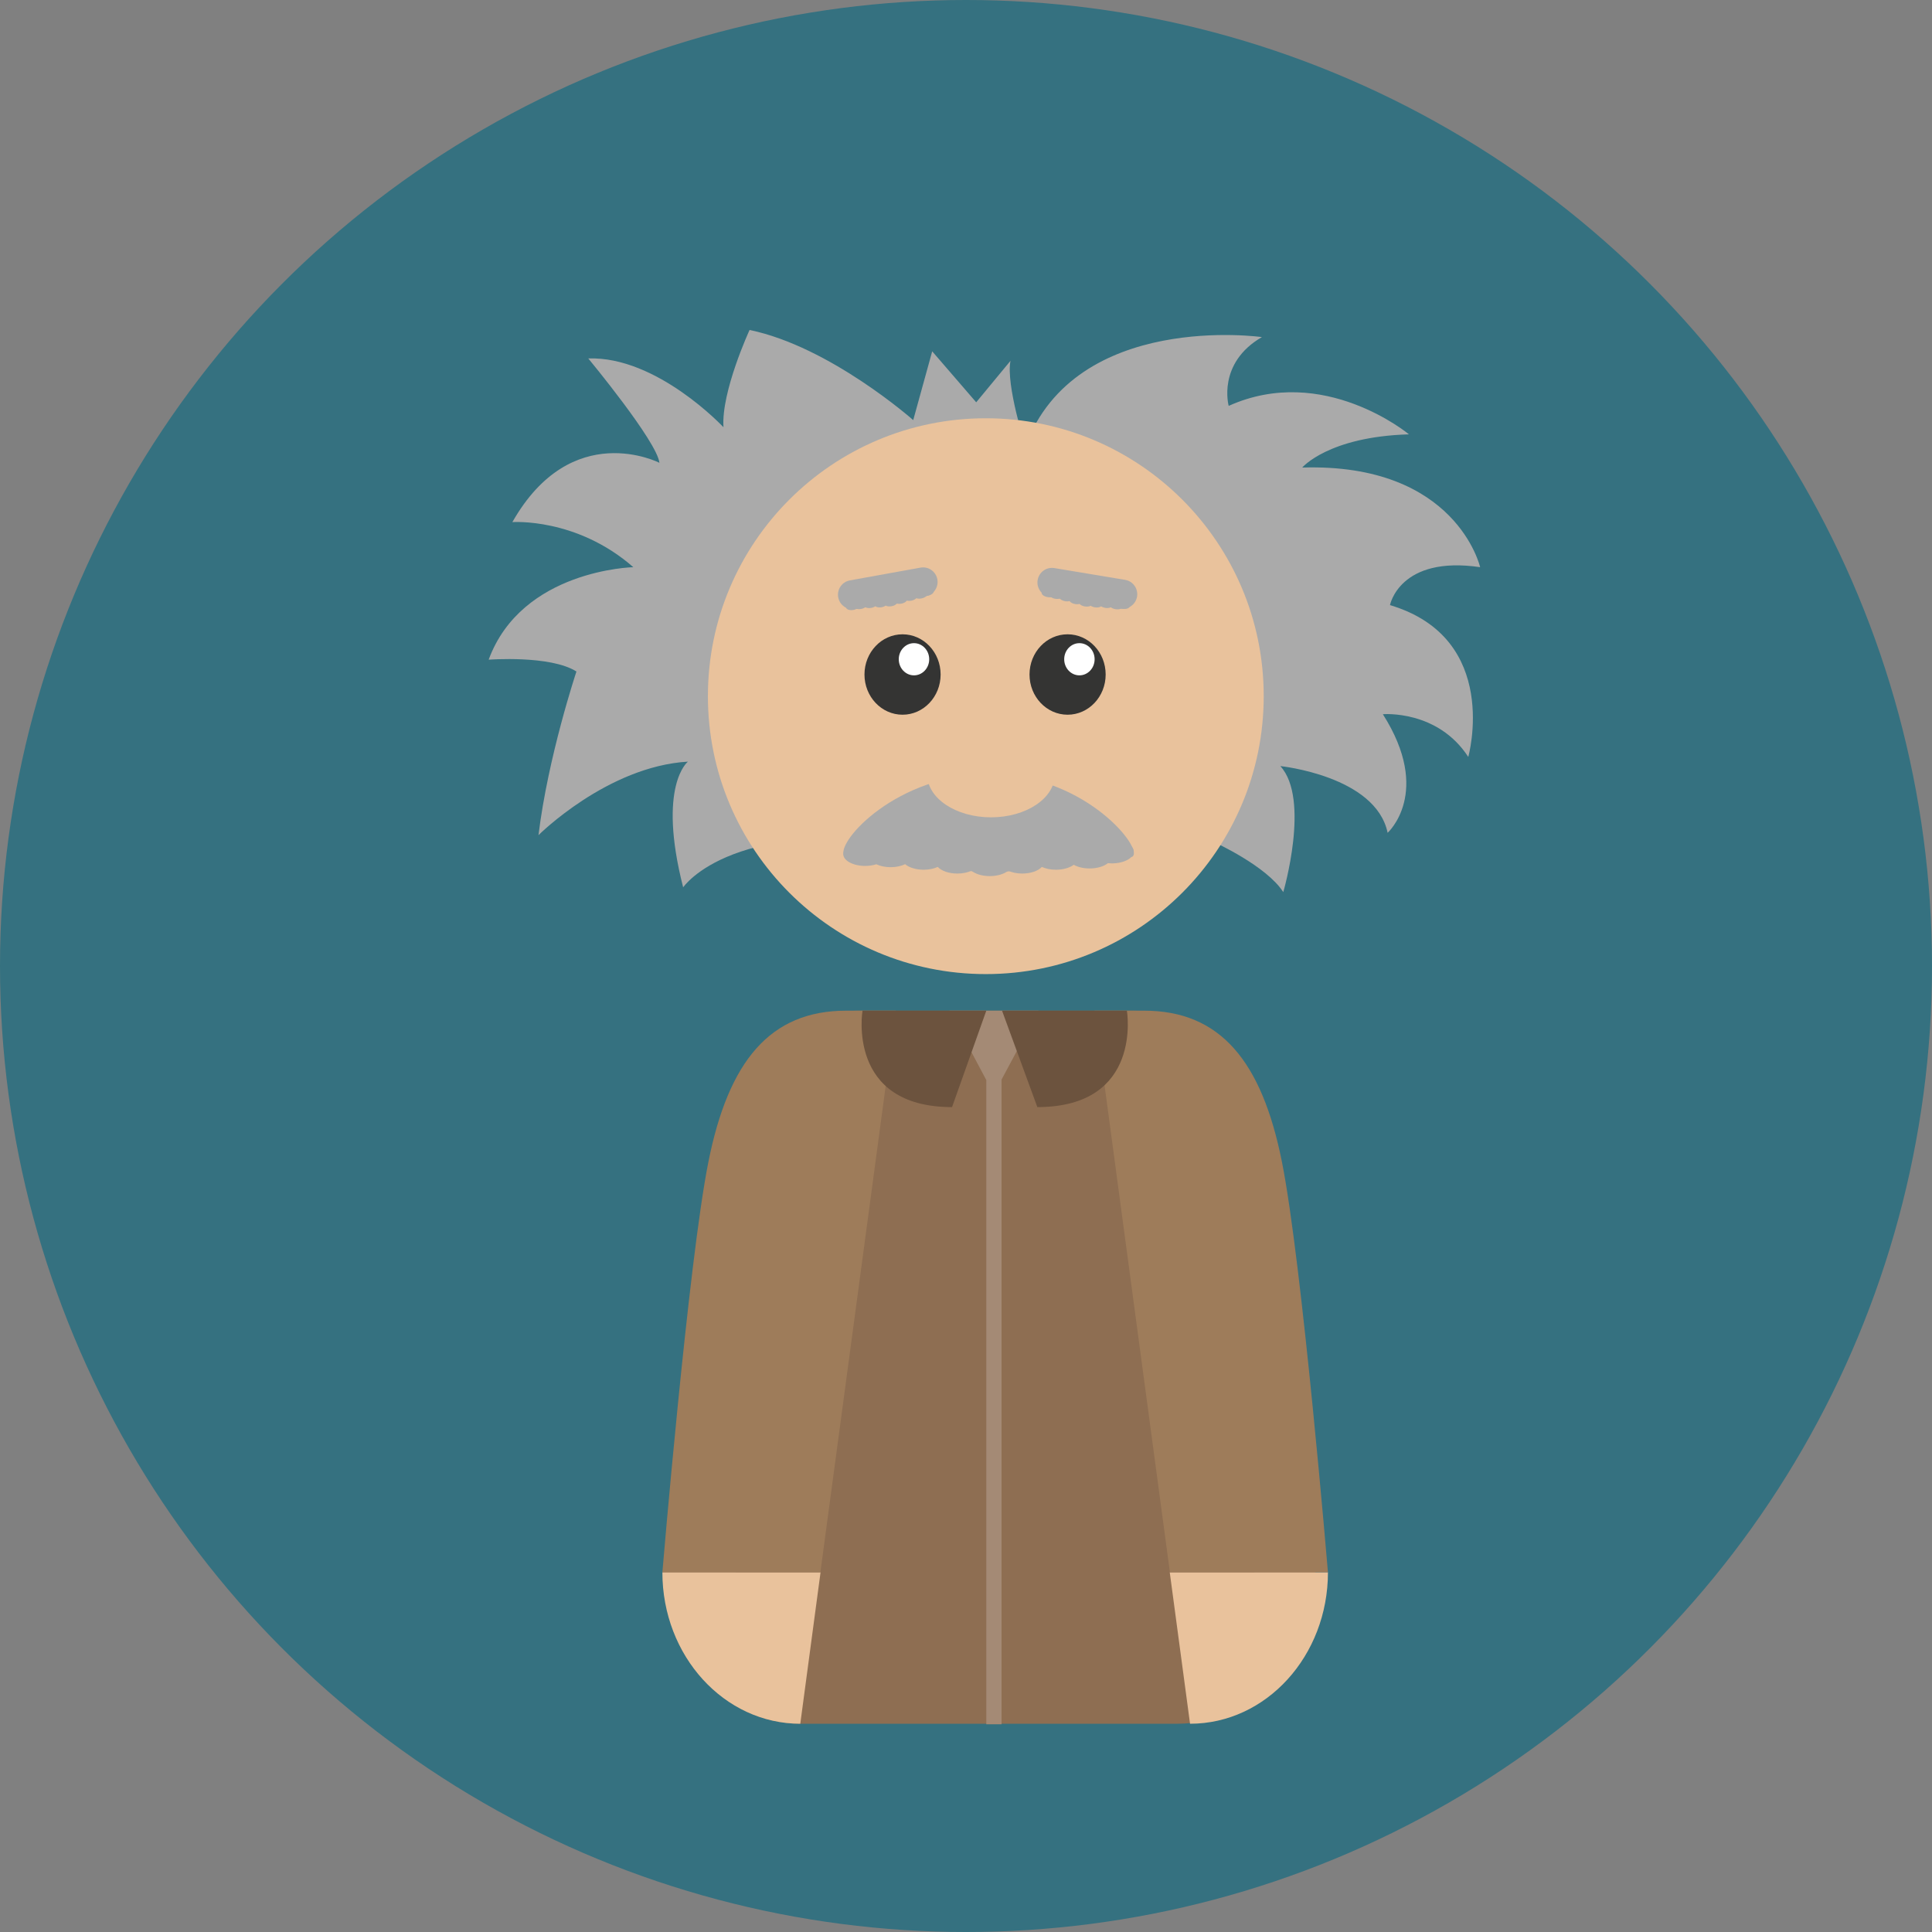 <!DOCTYPE svg PUBLIC "-//W3C//DTD SVG 1.1//EN" "http://www.w3.org/Graphics/SVG/1.1/DTD/svg11.dtd">
<!-- Uploaded to: SVG Repo, www.svgrepo.com, Transformed by: SVG Repo Mixer Tools -->
<svg height="800px" width="800px" version="1.1" id="Layer_1" xmlns="http://www.w3.org/2000/svg" xmlns:xlink="http://www.w3.org/1999/xlink" viewBox="0 0 473.931 473.931" xml:space="preserve" fill="#000000">
<rect x="0" y="0" width="473.931" height="473.931" fill="#808080" stroke="none"/>
<g id="SVGRepo_bgCarrier" stroke-width="0"/>
<g id="SVGRepo_tracerCarrier" stroke-linecap="round" stroke-linejoin="round"/>
<g id="SVGRepo_iconCarrier"> <circle style="fill:#357180;" cx="236.966" cy="236.966" r="236.966"/> <path style="fill:#AAAAAA;" d="M119.871,161.824c8.142-22.11,35.487-22.69,35.487-22.69c-13.957-12.221-29.672-11.057-29.672-11.057 c14.544-25.601,36.074-14.544,36.074-14.544c-0.576-5.238-17.452-25.605-17.452-25.605c16.875-0.58,33.163,16.875,33.163,16.875 c-0.584-8.73,6.402-23.857,6.402-23.857c19.783,4.075,40.145,22.11,40.145,22.11l4.655-16.875l10.795,12.505l8.411-10.178 c-1.171,5.822,3.656,20.913,3.656,20.913c12.389-33.201,58.02-26.731,58.02-26.731c-11.057,6.402-8.15,16.875-8.15,16.875 c23.277-10.473,44.22,6.982,44.22,6.982c-19.783,0.58-26.185,8.146-26.185,8.146c37.825-1.164,43.644,24.437,43.644,24.437 c-19.783-2.907-22.114,9.309-22.114,9.309c27.349,8.146,19.206,37.238,19.206,37.238c-7.562-11.637-20.954-10.477-20.954-10.477 c12.221,19.203,1.171,29.092,1.171,29.092c-2.907-13.964-26.323-16.366-26.323-16.366c7.416,8.071,0.722,30.914,0.722,30.914 c-4.078-6.402-16.875-12.221-16.875-12.221l-65.166,1.654v0.09c-0.153-0.03-0.292-0.052-0.445-0.079l-3.046,0.079l0.045-0.606 c-49.47-8.415-61.724,9.912-61.724,9.912c-6.395-25.021,1.171-30.836,1.171-30.836c-19.783,1.167-36.658,18.035-36.658,18.035 c2.324-19.199,9.309-40.145,9.309-40.145C134.999,160.667,119.871,161.824,119.871,161.824z"/> <path style="fill:#8E6E52;" d="M322.641,385.689c0,20.516-15.15,37.156-33.829,37.156h-92.309 c-18.679,0-33.829-16.636-33.829-37.156c0,0,7.745-80.489,14.099-100.623c6.335-20.112,15.143-37.148,33.829-37.148h11.424h19.921 h23.438h12.161c18.679,0,28.89,12.381,33.822,37.148C316.298,309.844,322.641,385.689,322.641,385.689z"/> <path style="fill:#E9C29C;" d="M286.948,385.708l4.977,37.137c18.679,0,33.829-16.636,33.829-37.156L286.948,385.708z"/> <path style="fill:#9E7C5A;" d="M280.658,247.922h-12.161l18.488,137.775l38.768-0.007c0,0-6.342-75.849-11.278-100.623 C309.545,260.303,299.337,247.922,280.658,247.922z"/> <path style="fill:#E9C29C;" d="M201.284,385.708l-4.969,37.137c-18.686,0-33.829-16.636-33.829-37.156L201.284,385.708z"/> <path style="fill:#9E7C5A;" d="M207.582,247.922h12.161l-18.496,137.775l-38.761-0.007c0,0,6.342-75.849,11.278-100.623 C178.695,260.303,188.903,247.922,207.582,247.922z"/> <path style="fill:#E9C29C;" d="M309.997,170.77c0,37.665-30.518,68.182-68.171,68.182c-37.657,0-68.171-30.514-68.171-68.182 c0-37.646,30.51-68.167,68.171-68.167C279.48,102.603,309.997,133.124,309.997,170.77z"/> <g> <ellipse style="fill:#343433;" cx="221.4" cy="165.461" rx="9.339" ry="9.863"/> <ellipse style="fill:#343433;" cx="261.886" cy="165.461" rx="9.339" ry="9.863"/> </g> <g> <ellipse style="fill:#FFFFFF;" cx="264.786" cy="161.719" rx="3.731" ry="3.948"/> <ellipse style="fill:#FFFFFF;" cx="224.206" cy="161.719" rx="3.734" ry="3.948"/> </g> <polygon style="fill:#A48A75;" points="245.688,422.972 241.946,422.972 241.946,264.947 232.898,247.922 254.735,247.922 245.688,264.827 "/> <g> <path style="fill:#AAAAAA;" d="M242.683,189.887c22.649,0,36.811,16.969,35.371,19.932c-0.696,1.426-2.271-1.56-8.456-0.891 c-6.664,0.722-15.902,5.048-26.439,5.048c-10.904,0-20.673-4.195-27.682-4.913c-6.058-0.617-7.667,2.376-8.471,0.756 C205.288,206.328,220.042,189.887,242.683,189.887z"/> <path style="fill:#AAAAAA;" d="M272.741,206.025c-1.878,0-3.521,0.516-4.486,1.295c-0.314-0.03-0.636-0.052-0.973-0.052 c-1.804,0-3.398,0.483-4.37,1.216c-0.98-0.55-2.361-0.902-3.895-0.902c-2.118,0-3.94,0.666-4.816,1.628 c-0.935-0.423-2.125-0.692-3.45-0.692c-1.886,0-3.536,0.528-4.501,1.317c-0.935-0.423-2.125-0.692-3.45-0.692 c-1.317,0-2.507,0.266-3.442,0.688c-0.965-0.79-2.615-1.313-4.501-1.313c-1.325,0-2.514,0.266-3.45,0.692 c-0.876-0.962-2.698-1.628-4.816-1.628c-1.373,0-2.608,0.284-3.558,0.737c-0.95-0.816-2.623-1.362-4.554-1.362 c-0.995,0-1.916,0.157-2.713,0.408c-0.95-0.442-2.17-0.718-3.521-0.718c-2.967,0-5.381,1.295-5.381,2.885s2.413,2.885,5.381,2.885 c1.003,0,1.923-0.153,2.72-0.408c0.943,0.442,2.163,0.718,3.514,0.718c1.373,0,2.608-0.284,3.558-0.737 c0.95,0.816,2.63,1.362,4.554,1.362c1.317,0,2.514-0.266,3.45-0.692c0.876,0.962,2.69,1.628,4.816,1.628 c1.317,0,2.507-0.262,3.442-0.688c0.965,0.79,2.615,1.313,4.501,1.313c1.893,0,3.543-0.528,4.501-1.317 c0.935,0.423,2.133,0.692,3.45,0.692c2.125,0,3.948-0.666,4.816-1.628c0.935,0.423,2.133,0.692,3.45,0.692 c1.811,0,3.398-0.483,4.378-1.216c0.98,0.55,2.354,0.902,3.888,0.902c1.878,0,3.521-0.516,4.486-1.295 c0.314,0.03,0.636,0.052,0.973,0.052c2.967,0,5.381-1.295,5.381-2.885C278.121,207.32,275.708,206.025,272.741,206.025z"/> </g> <ellipse style="fill:#E9C29C;" cx="243.102" cy="190.007" rx="15.648" ry="10.488"/> <g> <path style="fill:#6C533E;" d="M233.542,271.577c-25.994,0-21.96-23.655-21.96-23.655h30.364L233.542,271.577z"/> <path style="fill:#6C533E;" d="M254.466,271.577c25.994,0,21.968-23.655,21.968-23.655h-30.63L254.466,271.577z"/> </g> <g> <path style="fill:#AAAAAA;" d="M278.926,146.348c-0.322,1.946-2.163,3.255-4.108,2.934l-17.343-2.885 c-1.946-0.326-3.259-2.159-2.937-4.108l0,0c0.329-1.946,2.163-3.259,4.108-2.934l17.343,2.885 C277.93,142.561,279.248,144.402,278.926,146.348L278.926,146.348z"/> <path style="fill:#AAAAAA;" d="M275.644,147.586c-0.569-0.094-1.089-0.022-1.426,0.168c-0.086-0.026-0.191-0.052-0.292-0.067 c-0.546-0.09-1.051-0.022-1.381,0.146c-0.269-0.217-0.674-0.389-1.134-0.468c-0.651-0.105-1.235,0.004-1.542,0.251 c-0.262-0.176-0.614-0.318-1.01-0.385c-0.576-0.094-1.104-0.019-1.433,0.172c-0.262-0.176-0.614-0.318-1.014-0.385 c-0.393-0.067-0.767-0.049-1.074,0.034c-0.247-0.284-0.722-0.528-1.295-0.621c-0.4-0.067-0.775-0.049-1.081,0.037 c-0.213-0.337-0.73-0.629-1.373-0.737c-0.415-0.071-0.812-0.041-1.119,0.045c-0.247-0.292-0.722-0.543-1.31-0.64 c-0.307-0.052-0.591-0.049-0.842-0.015c-0.269-0.18-0.621-0.326-1.029-0.393c-0.898-0.15-1.695,0.12-1.777,0.606 c-0.079,0.483,0.584,0.995,1.482,1.145c0.299,0.052,0.591,0.052,0.842,0.015c0.262,0.18,0.621,0.326,1.029,0.393 c0.415,0.067,0.804,0.041,1.119-0.049c0.239,0.296,0.722,0.546,1.31,0.644c0.393,0.067,0.775,0.049,1.081-0.037 c0.213,0.337,0.73,0.629,1.373,0.733c0.4,0.067,0.767,0.049,1.081-0.037c0.247,0.292,0.722,0.531,1.295,0.625 c0.572,0.094,1.096,0.019,1.433-0.168c0.254,0.176,0.606,0.314,1.01,0.382c0.644,0.109,1.227-0.004,1.542-0.247 c0.254,0.18,0.606,0.314,1.01,0.385c0.546,0.09,1.051,0.026,1.381-0.15c0.269,0.221,0.674,0.393,1.141,0.468 c0.561,0.097,1.089,0.022,1.418-0.161c0.094,0.022,0.191,0.049,0.292,0.064c0.898,0.15,1.695-0.12,1.777-0.602 C277.208,148.245,276.542,147.736,275.644,147.586z"/> <path style="fill:#AAAAAA;" d="M229.939,142.116c0.352,1.946-0.935,3.798-2.881,4.15l-17.298,3.128 c-1.938,0.352-3.794-0.935-4.142-2.877l0,0c-0.352-1.938,0.935-3.798,2.881-4.146l17.298-3.128 C227.731,138.89,229.587,140.178,229.939,142.116L229.939,142.116z"/> <path style="fill:#AAAAAA;" d="M227.263,144.391c-0.561,0.101-1.029,0.348-1.28,0.636c-0.094,0.007-0.198,0.022-0.299,0.041 c-0.543,0.097-1.003,0.333-1.25,0.606c-0.329-0.116-0.767-0.146-1.227-0.064c-0.644,0.116-1.156,0.415-1.366,0.756 c-0.307-0.079-0.688-0.09-1.074-0.022c-0.576,0.105-1.044,0.355-1.295,0.644c-0.307-0.079-0.681-0.09-1.081-0.019 c-0.393,0.075-0.745,0.217-1.003,0.393c-0.337-0.187-0.861-0.247-1.433-0.15c-0.393,0.075-0.745,0.221-1.003,0.397 c-0.322-0.239-0.906-0.348-1.542-0.232c-0.415,0.075-0.775,0.232-1.036,0.415c-0.337-0.191-0.868-0.266-1.448-0.161 c-0.307,0.056-0.569,0.15-0.804,0.269c-0.307-0.079-0.696-0.097-1.096-0.026c-0.898,0.161-1.557,0.685-1.471,1.171 c0.086,0.479,0.883,0.741,1.785,0.576c0.299-0.056,0.569-0.15,0.797-0.269c0.307,0.079,0.696,0.097,1.104,0.026 c0.408-0.079,0.767-0.232,1.029-0.419c0.337,0.195,0.868,0.269,1.456,0.161c0.393-0.071,0.745-0.217,1.003-0.393 c0.314,0.243,0.906,0.344,1.542,0.232c0.4-0.075,0.745-0.221,1.01-0.397c0.329,0.187,0.861,0.251,1.426,0.15 c0.576-0.101,1.044-0.355,1.287-0.644c0.314,0.079,0.688,0.09,1.081,0.022c0.644-0.116,1.164-0.415,1.373-0.756 c0.299,0.079,0.681,0.09,1.074,0.022c0.546-0.097,1.003-0.337,1.257-0.606c0.329,0.112,0.76,0.142,1.22,0.06 c0.569-0.101,1.036-0.348,1.287-0.636c0.094-0.007,0.198-0.022,0.299-0.041c0.898-0.161,1.549-0.685,1.463-1.164 C228.966,144.488,228.161,144.226,227.263,144.391z"/> </g> </g>
</svg>